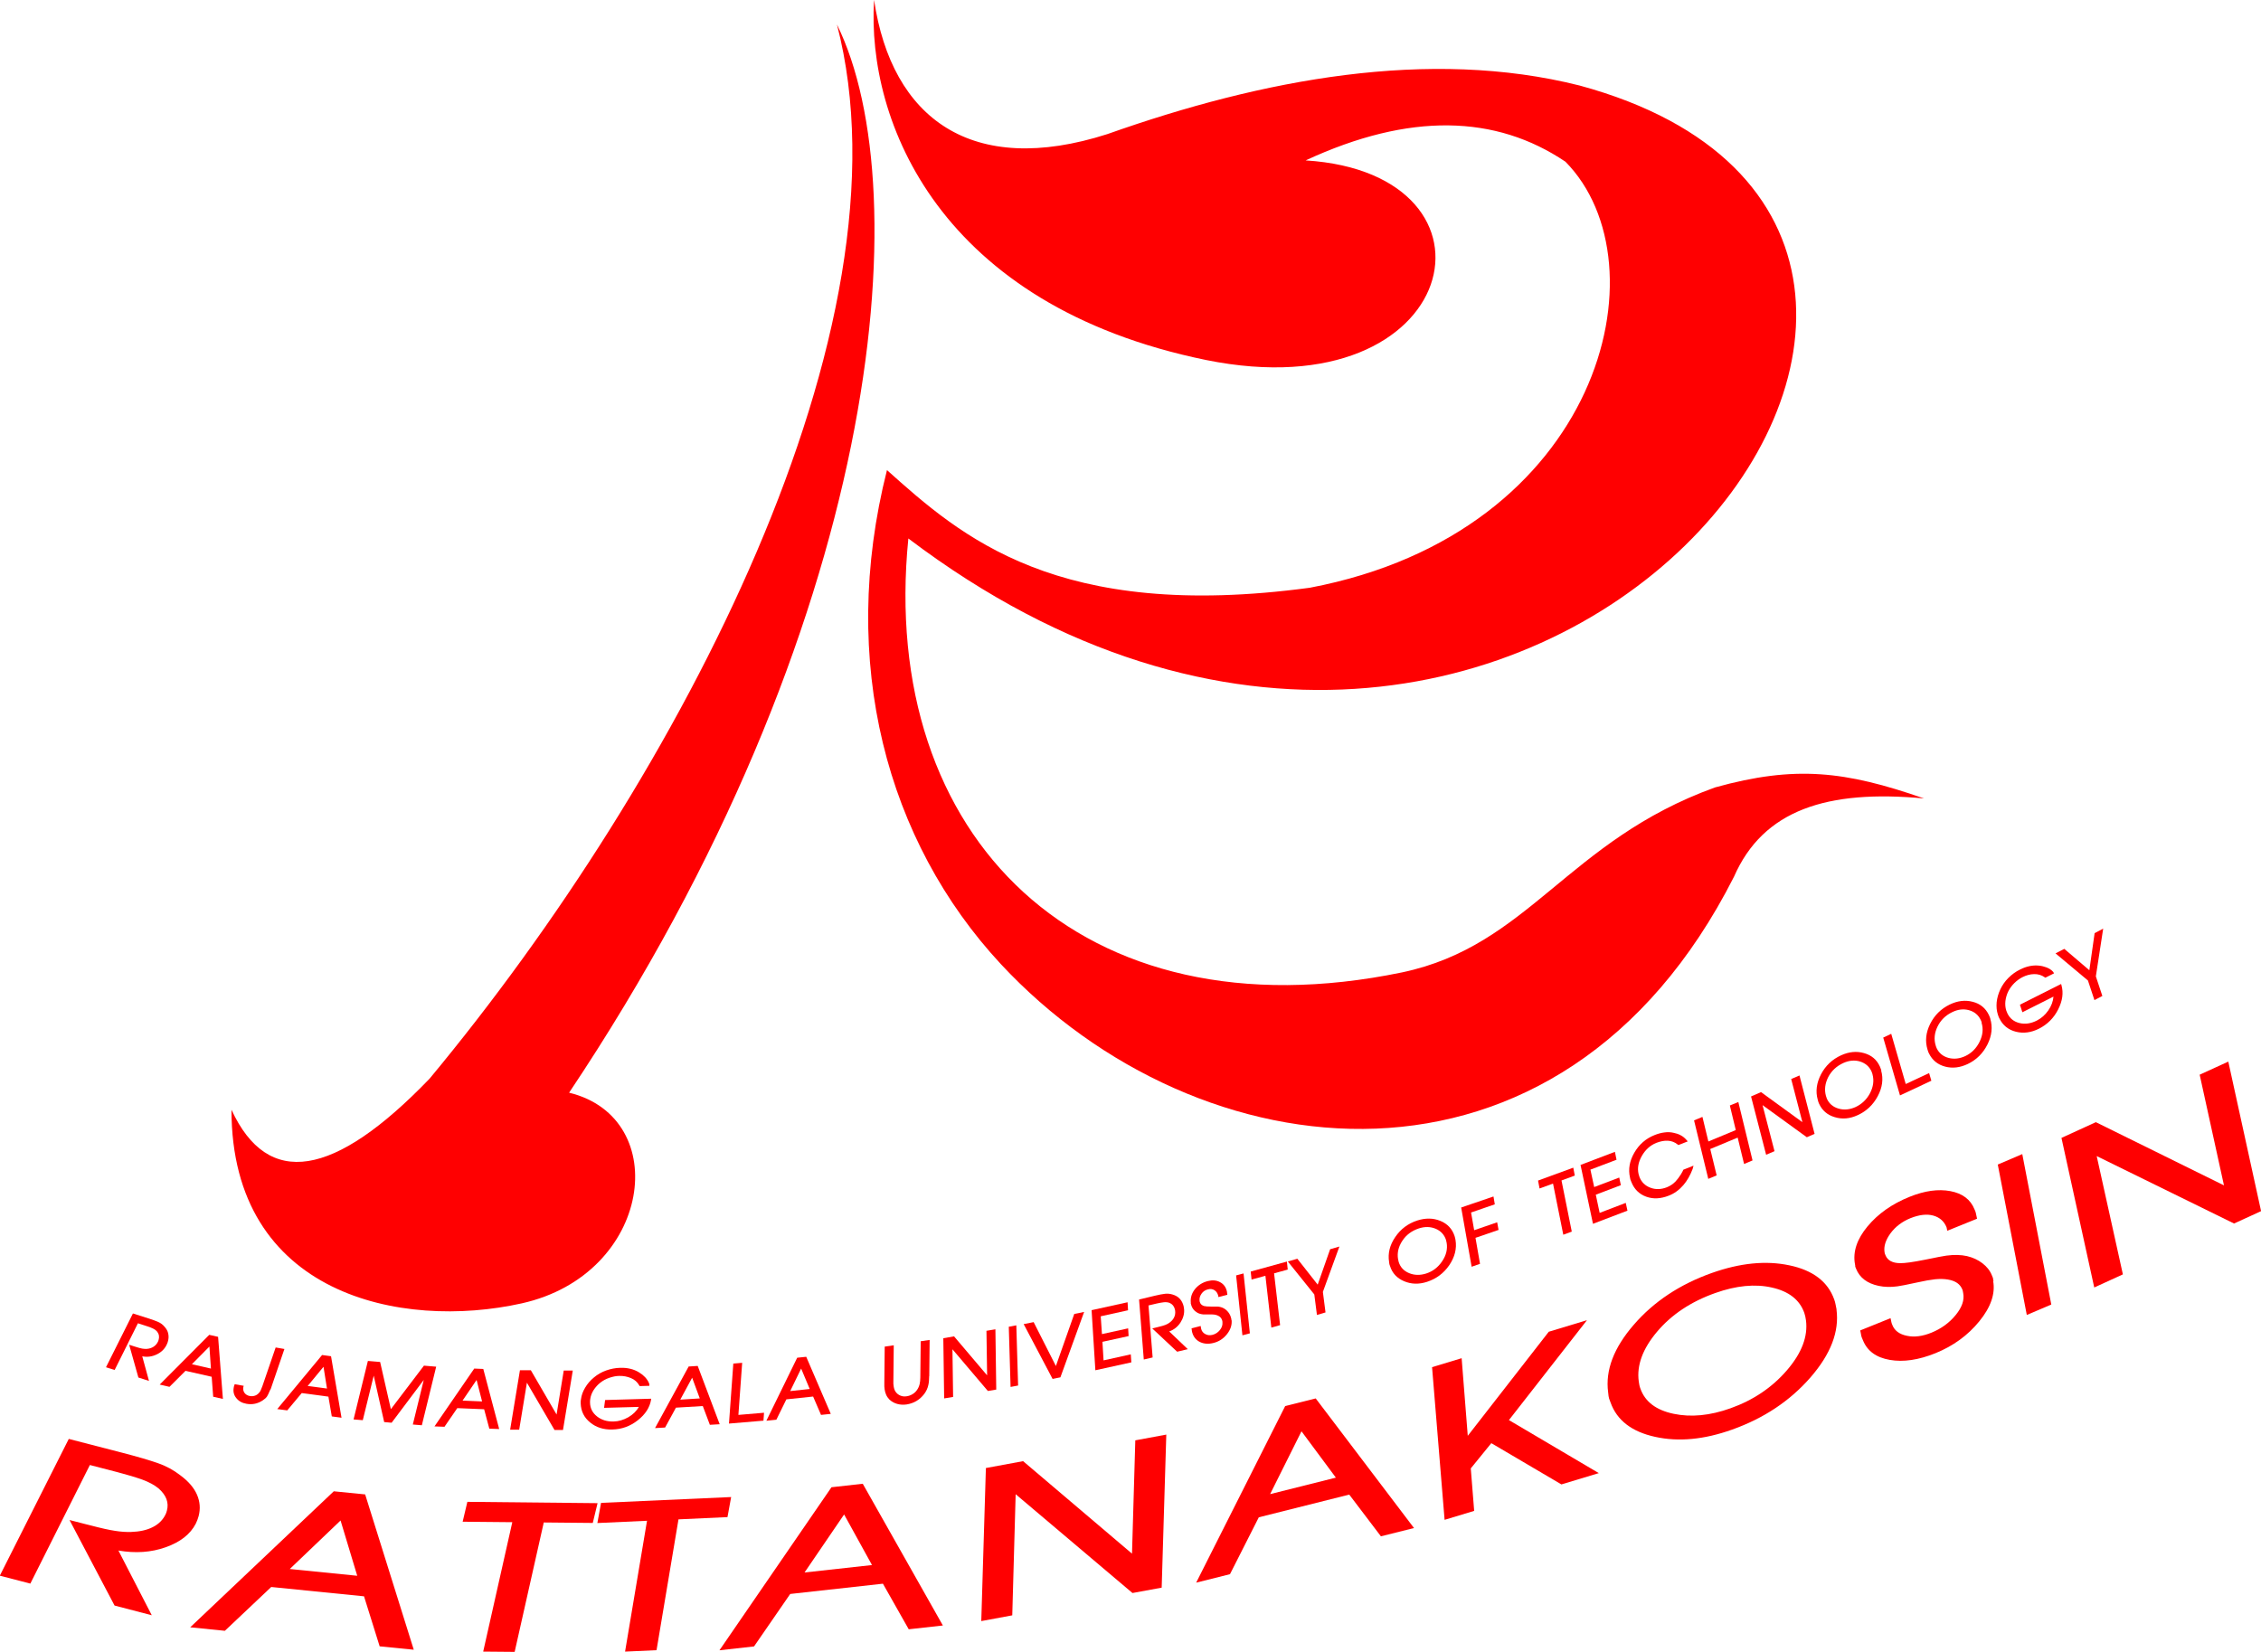 <?xml version="1.0" encoding="UTF-8"?><svg id="b" xmlns="http://www.w3.org/2000/svg" width="240" height="175.39" viewBox="0 0 240 175.39"><defs><style>.d,.e{fill:#ff0001;}.e{fill-rule:evenodd;}</style></defs><g id="c"><path class="e" d="M88.84,2.6c8.35,32.05-16.62,79.86-43.24,111.92-10.16,10.56-17.17,11.66-21.03,3.3,0,19.7,18.04,23.4,30.8,20.56,13.86-3.08,16.07-19.69,5.04-22.37C93.56,66.4,97.58,20.32,88.84,2.6Z"/><path class="e" d="M92.78,0c-.8,12.87,6.94,32.42,35.23,38.22,27.2,5.51,32.91-19.79,10.58-21.19,11.04-5.12,20.19-4.84,27.58.14,10.72,10.88,3.75,39.36-27.13,45.23-26.85,3.62-37.04-5.46-44.89-12.49-5.16,20.4-.03,39.4,12.09,52.45,20.91,22.48,59.34,27.19,77.82-9.28,3.11-7.1,9.89-9.27,20.17-8.31-8.36-2.91-13.66-3.54-22.18-1.17-15.68,5.66-19.76,16.81-33.23,19.64-34.07,7.06-55.57-14.38-52.4-46.07,66.55,50.39,129.47-32.29,71.25-48.09-15.96-4.02-33.67-.67-50.13,5.16-14.36,4.6-22.89-1.61-24.76-14.25Z"/><path class="d" d="M16.11,171.49l-3.95-1.03-4.78-9.08,1.71.44.56.14c1.1.29,1.96.48,2.57.57.62.1,1.17.13,1.66.12.94-.03,1.72-.2,2.34-.52.62-.31,1.08-.77,1.36-1.36.05-.09.09-.22.14-.4.22-.84-.07-1.61-.86-2.32-.45-.38-1.03-.69-1.73-.95-.7-.25-1.59-.52-2.66-.8l-2.93-.76-6.32,12.59-3.24-.84,7.32-14.52,5.73,1.48c1.57.41,2.81.77,3.72,1.09.9.31,1.7.75,2.4,1.3.85.63,1.44,1.31,1.76,2.05.32.74.38,1.5.17,2.29-.07.26-.17.52-.3.79-.58,1.12-1.64,1.95-3.19,2.5-1.55.55-3.22.66-5.02.35l3.53,6.85Z"/><path class="d" d="M43.92,175.15l-3.62-.36-1.66-5.31-9.85-.99-4.92,4.65-3.68-.37,15.24-14.44,3.33.33,5.16,16.49ZM37.92,167.3l-1.77-5.87-5.39,5.15,7.17.72Z"/><path class="d" d="M62.93,161.69l-5.21-.05-3.09,13.74-3.34-.03,3.09-13.74-5.27-.05.5-2.11,13.82.14-.51,2.11Z"/><path class="d" d="M77.22,161.07l-5.2.24-2.33,13.89-3.34.15,2.33-13.89-5.27.24.39-2.14,13.81-.62-.39,2.14Z"/><path class="d" d="M100.07,172.58l-3.61.4-2.74-4.84-9.84,1.09-3.84,5.57-3.67.41,11.89-17.31,3.32-.37,8.5,15.04ZM92.56,166.16l-2.96-5.37-4.2,6.16,7.16-.79Z"/><path class="d" d="M123.31,168.56l-3.1.57-12.4-10.49-.36,12.86-3.29.61.49-16.25,3.95-.73,11.56,9.82.35-12.03,3.29-.61-.49,16.25Z"/><path class="d" d="M150.1,162.23l-3.52.88-3.36-4.43-9.6,2.41-3.06,6.04-3.59.9,9.45-18.75,3.24-.81,10.44,13.77ZM141.8,156.88l-3.65-4.92-3.33,6.67,6.98-1.75Z"/><path class="d" d="M168.44,140.18l-8.27,10.59,9.54,5.63-3.97,1.2-7.44-4.38-2.18,2.68.36,4.51-3.14.95-1.33-16.21,3.14-.95.65,8.24,8.6-11.05,4.03-1.22Z"/><path class="d" d="M194.94,139.03c.31,2.34-.61,4.74-2.78,7.23-2.17,2.48-4.93,4.32-8.3,5.52-2.96,1.06-5.69,1.32-8.17.77-2.48-.54-4.06-1.76-4.73-3.64-.06-.17-.11-.31-.16-.43-.04-.12-.07-.34-.1-.66-.31-2.34.6-4.73,2.73-7.18,2.12-2.45,4.88-4.28,8.25-5.48,3.01-1.07,5.76-1.35,8.26-.82,2.5.52,4.09,1.74,4.76,3.63.06.16.11.34.15.56.04.21.07.38.1.51ZM191.7,140.18c-.03-.28-.1-.55-.18-.8-.49-1.38-1.64-2.28-3.43-2.68-1.79-.41-3.8-.21-6.02.58-2.59.92-4.64,2.29-6.17,4.1-1.53,1.81-2.18,3.57-1.95,5.28.03.28.09.55.18.78.49,1.38,1.66,2.27,3.51,2.66,1.85.39,3.86.2,6.04-.58,2.42-.86,4.42-2.21,5.99-4.03,1.58-1.83,2.25-3.6,2.03-5.31Z"/><path class="d" d="M211.57,136.01c.24,1.35-.25,2.77-1.47,4.27-1.22,1.5-2.78,2.63-4.66,3.39-1.79.72-3.4.96-4.84.71-1.44-.25-2.39-.94-2.85-2.08-.04-.1-.08-.21-.13-.31-.04-.1-.07-.24-.09-.39l-.07-.35,3.22-1.3.07.35c.01.09.05.21.12.38.24.6.75.98,1.54,1.14.78.17,1.65.06,2.61-.33,1.03-.42,1.89-1.04,2.56-1.86.68-.82.95-1.6.81-2.33-.03-.2-.06-.33-.09-.39-.12-.29-.29-.51-.54-.69-.24-.17-.57-.3-.98-.37-.41-.07-.87-.08-1.38-.03-.51.06-1.11.16-1.81.32-1.19.26-1.92.4-2.18.43-.72.1-1.39.08-2-.05-1.22-.26-2.01-.87-2.39-1.81-.03-.08-.06-.16-.09-.23,0-.12-.01-.2-.03-.26-.24-1.32.21-2.66,1.33-4.01,1.12-1.35,2.61-2.4,4.48-3.15,1.59-.64,3.03-.84,4.31-.6,1.29.24,2.15.89,2.57,1.94l.09.21c.03.08.06.21.1.41l.08.37-3.16,1.28-.08-.37c-.26-.64-.73-1.05-1.4-1.24-.68-.19-1.48-.1-2.42.27-.89.36-1.6.9-2.12,1.6-.52.71-.74,1.38-.64,2.02.01.09.04.19.1.32.22.55.74.83,1.55.84.49.01,1.36-.11,2.61-.36,1.25-.26,2.01-.4,2.3-.44.83-.11,1.56-.09,2.19.05.63.15,1.17.4,1.64.76.47.36.81.79,1.01,1.3.04.09.07.18.11.27.01.15.03.25.06.32Z"/><path class="d" d="M217.74,138.5l-2.6,1.11-3.08-15.97,2.6-1.11,3.08,15.97Z"/><path class="d" d="M240,128.59l-2.86,1.31-14.58-7.16,2.78,12.56-3.04,1.39-3.48-15.88,3.65-1.67,13.6,6.71-2.58-11.75,3.04-1.39,3.48,15.88Z"/><path class="e" d="M15.81,146.61l-1.12-.36-.98-3.48.49.16.16.05c.31.1.56.17.73.2.18.03.34.04.49.03.28-.02.52-.1.72-.23.2-.13.36-.31.47-.54.01-.04.04-.09.06-.16.1-.33.06-.62-.14-.89-.12-.14-.27-.26-.47-.35-.19-.09-.44-.19-.75-.28l-.83-.27-2.47,4.96-.92-.29,2.86-5.71,1.63.52c.45.14.8.27,1.05.38.25.11.47.27.65.48.22.24.37.49.42.78.06.28.04.58-.06.89-.03.1-.08.2-.13.31-.22.44-.58.78-1.06,1-.49.23-.99.29-1.51.19l.72,2.63Z"/><path class="e" d="M23.65,148.52l-1.02-.23-.16-2.12-2.78-.63-1.7,1.7-1.04-.24,5.26-5.28.94.21.51,6.59ZM22.39,145.3l-.16-2.34-1.86,1.88,2.02.46Z"/><path class="e" d="M28.7,147.51c-.18.43-.3.68-.36.76-.1.14-.24.27-.44.4-.54.36-1.11.48-1.73.37-.48-.08-.84-.29-1.09-.61-.26-.32-.35-.69-.27-1.11,0-.04.01-.08.02-.11.02-.05.03-.09.04-.12l.04-.13.96.17-.04.13c-.04.25,0,.46.13.63.13.17.32.29.59.33.17.03.35.01.53-.05.17-.06.31-.17.42-.3.05-.06.11-.13.16-.23.05-.1.11-.25.19-.47l1.41-4.11.93.16-1.47,4.3Z"/><path class="e" d="M36.26,150.52l-1.04-.14-.36-2.1-2.83-.38-1.54,1.84-1.06-.14,4.76-5.74.95.13,1.11,6.52ZM34.71,147.43l-.37-2.32-1.68,2.04,2.06.27Z"/><path class="e" d="M44.78,151.32l-.96-.08,1.16-4.73-3.41,4.54-.79-.07-1.11-4.93-1.16,4.73-.98-.08,1.52-6.21,1.3.11,1.14,5.01,3.51-4.62,1.3.11-1.52,6.21Z"/><path class="e" d="M52.99,151.72l-1.05-.04-.55-2.06-2.85-.12-1.36,1.98-1.06-.04,4.22-6.14.96.04,1.69,6.39ZM51.17,148.78l-.58-2.27-1.49,2.19,2.07.09Z"/><path class="e" d="M59.77,151.82h-.91s-2.93-5.02-2.93-5.02l-.82,4.99h-.96s1.04-6.31,1.04-6.31h1.16s2.73,4.7,2.73,4.7l.76-4.67h.96s-1.04,6.31-1.04,6.31Z"/><path class="e" d="M69.11,148.61c-.14.83-.61,1.55-1.41,2.18-.8.63-1.7.96-2.7.98-.93.03-1.72-.22-2.36-.75-.64-.52-.97-1.19-1-2.01,0-.07,0-.13,0-.18,0-.05,0-.14.03-.27.05-.42.2-.83.44-1.23.24-.41.55-.77.94-1.09.38-.32.82-.57,1.3-.74.48-.17.98-.27,1.5-.28.76-.02,1.43.14,1.99.49.25.15.46.32.64.51.21.23.36.47.44.71,0,.03.01.06.01.1,0,.04,0,.07,0,.1l-1.03.03-.05-.08c-.2-.35-.49-.61-.88-.77-.38-.16-.79-.24-1.24-.23-.34,0-.69.08-1.05.2-.36.12-.68.3-.96.52-.28.22-.52.49-.72.8-.19.31-.31.63-.35.96-.02.12-.02.24-.02.35.01.6.26,1.09.74,1.47.48.38,1.07.56,1.77.54.53-.01,1.05-.17,1.55-.45.5-.29.88-.66,1.12-1.1l-3.69.1.11-.83,4.89-.14-.02.13Z"/><path class="e" d="M76.39,151.21l-1.04.06-.75-1.99-2.85.17-1.15,2.11-1.07.06,3.57-6.54.96-.06,2.33,6.18ZM74.28,148.47l-.81-2.2-1.26,2.33,2.07-.13Z"/><path class="e" d="M81.05,150.83l-3.67.31.46-6.37.94-.08-.4,5.53,2.72-.23-.06.84Z"/><path class="e" d="M88.19,150.11l-1.04.11-.84-1.95-2.84.3-1.06,2.16-1.06.11,3.27-6.69.96-.1,2.61,6.07ZM85.95,147.47l-.91-2.17-1.16,2.39,2.06-.22Z"/><path class="e" d="M98.63,146.1c0,.38-.03.7-.09.95-.07.34-.22.65-.43.94-.48.63-1.11,1-1.88,1.12-.35.05-.68.03-1-.06-.32-.09-.59-.25-.82-.46-.14-.15-.26-.31-.34-.49-.08-.18-.14-.38-.17-.6-.01-.09-.02-.2-.03-.31,0-.11,0-.24,0-.37l.04-3.85.96-.14-.04,3.85c0,.09,0,.17,0,.24,0,.07.01.16.03.26.02.14.05.26.09.36.03.1.09.19.16.28.12.16.29.28.49.36.2.08.42.1.65.06.21-.03.41-.1.61-.22.2-.12.36-.27.48-.45.13-.18.22-.39.28-.63.04-.2.07-.43.07-.69l.04-3.85.95-.14-.04,3.85Z"/><path class="e" d="M105.75,147.53l-.89.15-3.76-4.43.07,5.06-.95.16-.09-6.39,1.14-.2,3.51,4.14-.07-4.73.95-.16.09,6.39Z"/><path class="e" d="M108.07,147.1l-.8.15-.19-6.39.8-.15.19,6.39Z"/><path class="e" d="M115.08,139.28l-2.52,6.95-.83.17-3.07-5.82,1.06-.21,2.36,4.66,1.95-5.53,1.04-.21Z"/><path class="e" d="M120.09,144.64l-3.82.84-.4-6.38,3.82-.84.05.85-2.9.64.13,1.89,2.78-.61.05.82-2.78.61.12,1.97,2.89-.64.06.84Z"/><path class="e" d="M126.09,143.24l-1.14.27-2.64-2.47.49-.12.16-.04c.32-.07.56-.15.73-.21.17-.07.31-.14.43-.23.23-.16.4-.35.5-.56.11-.21.15-.45.12-.71,0-.04-.01-.09-.03-.16-.08-.33-.27-.56-.58-.69-.18-.06-.37-.08-.58-.06-.21.02-.48.07-.79.14l-.85.2.44,5.52-.94.22-.5-6.37,1.66-.4c.46-.11.82-.18,1.1-.21.27-.03.54,0,.8.08.31.09.57.24.76.45.2.21.33.48.41.79.02.1.04.21.05.33.04.49-.1.96-.39,1.41-.3.45-.69.76-1.19.94l1.97,1.88Z"/><path class="e" d="M130.73,140.13c.06.54-.11,1.04-.49,1.52-.38.48-.86.79-1.43.93-.54.14-1.02.1-1.44-.1-.42-.21-.69-.55-.82-1.02-.01-.04-.02-.09-.03-.13-.01-.04-.02-.1-.02-.16l-.02-.14.97-.25.02.14s.01.09.03.16c.06.25.21.44.44.56.23.13.49.15.77.08.31-.08.57-.25.78-.51.21-.26.3-.54.27-.83,0-.08-.01-.13-.02-.16-.03-.12-.08-.22-.15-.31-.07-.09-.17-.16-.29-.22-.12-.06-.26-.1-.41-.12-.15-.02-.33-.02-.54-.02-.36,0-.57,0-.65,0-.21-.02-.42-.08-.59-.17-.35-.2-.58-.49-.68-.88,0-.03-.02-.06-.03-.1,0-.05,0-.08,0-.1-.05-.53.1-1,.44-1.43.35-.43.81-.72,1.37-.86.48-.12.91-.09,1.28.11.38.19.62.51.73.94l.02.09s.01.09.02.17l.02.15-.95.24-.02-.15c-.07-.26-.2-.46-.4-.58-.2-.13-.44-.16-.72-.08-.27.07-.49.22-.65.45-.16.23-.24.47-.21.73,0,.03.01.08.02.13.06.23.21.37.45.45.14.04.41.06.78.06.37,0,.6,0,.68,0,.25.02.47.09.65.19.18.1.34.24.48.42.13.17.23.37.28.58.01.04.02.07.03.11,0,.06,0,.1.01.13Z"/><path class="e" d="M132.67,141.56l-.79.21-.67-6.36.79-.21.67,6.35Z"/><path class="e" d="M136.69,134.79l-1.45.4.64,5.5-.93.26-.63-5.5-1.47.4-.09-.85,3.84-1.06.09.85Z"/><path class="e" d="M142.18,132.33l-1.76,4.83.28,2.18-.91.27-.28-2.18-2.81-3.5,1.01-.29,2.16,2.75,1.32-3.76,1-.29Z"/><path class="e" d="M154.5,131.65c.15.92-.08,1.81-.66,2.67-.59.86-1.38,1.45-2.36,1.77-.86.28-1.67.26-2.43-.06-.76-.32-1.26-.85-1.5-1.61-.02-.07-.04-.13-.06-.17-.01-.05-.03-.13-.04-.26-.15-.92.07-1.8.65-2.65.58-.86,1.36-1.44,2.34-1.76.88-.28,1.69-.27,2.45.04.76.31,1.26.85,1.51,1.61.02.06.04.14.06.22.02.08.03.15.04.2ZM153.56,131.96c-.02-.11-.04-.22-.07-.32-.18-.55-.55-.95-1.09-1.18-.55-.23-1.14-.25-1.79-.04-.75.25-1.34.68-1.75,1.31-.42.63-.57,1.28-.46,1.95.02.11.04.21.07.31.18.56.55.95,1.11,1.18.56.23,1.16.24,1.8.04.71-.23,1.27-.66,1.7-1.3.43-.63.59-1.29.48-1.96Z"/><path class="e" d="M158.68,127.86l-2.53.87.33,1.88,2.44-.84.15.81-2.45.84.48,2.76-.89.31-1.11-6.29,3.43-1.17.14.84Z"/><path class="e" d="M167.16,124.81l-1.41.52,1.09,5.43-.9.33-1.09-5.43-1.43.52-.16-.84,3.74-1.37.16.84Z"/><path class="e" d="M172.74,128.54l-3.65,1.39-1.32-6.25,3.65-1.39.17.84-2.77,1.05.4,1.85,2.66-1.01.17.81-2.66,1.01.41,1.93,2.77-1.06.18.82Z"/><path class="e" d="M179.76,123.77l-.09.34c-.26.68-.59,1.26-.99,1.72-.44.51-.95.88-1.54,1.11-.86.34-1.66.38-2.4.11-.74-.27-1.27-.79-1.57-1.55-.04-.09-.07-.18-.11-.28-.02-.1-.03-.16-.04-.2-.2-.88-.05-1.76.46-2.64.51-.88,1.22-1.5,2.15-1.87.35-.14.7-.24,1.05-.28.35-.05.67-.03.97.04.26.05.5.13.71.24.26.13.47.3.65.51l.14.16-.99.39-.08-.06c-.31-.25-.66-.38-1.04-.4-.39-.02-.79.06-1.23.23-.64.26-1.15.72-1.53,1.38-.38.67-.49,1.3-.35,1.92.03.11.06.22.1.33.22.55.6.92,1.16,1.13.55.21,1.14.19,1.75-.05.34-.14.65-.34.91-.61.18-.19.38-.45.58-.77.07-.11.13-.22.18-.32.02-.04.04-.09.07-.16l1.08-.43Z"/><path class="e" d="M186.03,123.2l-.9.38-.68-2.8-2.91,1.21.68,2.8-.89.37-1.51-6.21.89-.37.63,2.61,2.91-1.21-.63-2.61.9-.37,1.51,6.21Z"/><path class="e" d="M192.62,120.38l-.83.36-4.7-3.41,1.27,4.89-.89.38-1.6-6.19,1.06-.46,4.39,3.19-1.19-4.58.88-.38,1.6,6.19Z"/><path class="e" d="M199.68,113.66c.25.89.13,1.8-.36,2.72-.49.92-1.21,1.6-2.14,2.02-.83.38-1.63.45-2.42.21-.79-.23-1.34-.71-1.67-1.43-.03-.07-.05-.12-.07-.17-.02-.05-.04-.13-.07-.25-.25-.89-.13-1.79.35-2.71.48-.91,1.19-1.58,2.13-2.01.84-.38,1.65-.46,2.44-.23.79.22,1.35.7,1.68,1.43.03.06.05.13.08.21.03.08.05.15.07.19ZM198.77,114.07c-.03-.11-.07-.21-.11-.31-.24-.53-.65-.88-1.22-1.06-.57-.17-1.16-.12-1.78.16-.72.33-1.25.83-1.6,1.5-.34.68-.42,1.34-.24,1.99.03.11.06.21.1.3.24.53.65.88,1.24,1.05.58.17,1.18.11,1.79-.16.67-.31,1.19-.8,1.55-1.48.35-.68.44-1.35.26-2Z"/><path class="e" d="M205.01,114.74l-3.33,1.56-1.78-6.14.85-.4,1.54,5.33,2.48-1.16.24.81Z"/><path class="e" d="M211.26,108.15c.27.89.17,1.8-.29,2.73-.47.94-1.16,1.63-2.09,2.08-.82.39-1.62.49-2.41.28-.79-.21-1.36-.68-1.71-1.39-.03-.07-.06-.12-.08-.17-.02-.04-.05-.13-.08-.25-.27-.89-.18-1.79.28-2.72.46-.92,1.15-1.61,2.08-2.06.83-.4,1.64-.5,2.44-.29.79.2,1.36.67,1.71,1.39.03.06.06.13.09.21.03.08.05.14.07.19ZM210.36,108.58c-.03-.11-.07-.21-.12-.31-.25-.52-.67-.86-1.24-1.02-.57-.16-1.17-.09-1.78.21-.71.34-1.23.86-1.56,1.54-.33.68-.39,1.35-.19,2,.03.11.07.21.11.3.25.52.67.86,1.26,1.02.59.15,1.18.08,1.78-.2.67-.32,1.17-.83,1.51-1.52.34-.69.41-1.36.21-2.01Z"/><path class="e" d="M218.82,104.6c.23.81.11,1.66-.35,2.57-.46.91-1.14,1.59-2.03,2.04-.83.42-1.65.53-2.45.33-.8-.2-1.39-.67-1.75-1.4-.03-.06-.06-.12-.08-.16-.02-.04-.05-.13-.09-.26-.13-.4-.17-.83-.13-1.3.05-.47.18-.93.39-1.38.21-.45.5-.86.86-1.22.36-.36.77-.66,1.24-.89.68-.34,1.35-.48,2.01-.41.29.03.55.1.79.19.29.11.53.27.7.46.02.02.04.05.05.08.02.03.03.06.05.09l-.92.46-.08-.05c-.33-.23-.7-.34-1.12-.33-.42.01-.82.12-1.22.32-.3.15-.59.36-.86.62-.27.27-.49.56-.65.88-.16.32-.26.66-.31,1.03-.04.36-.01.7.09,1.02.04.11.08.22.13.32.27.54.7.87,1.29,1.01.59.14,1.2.05,1.83-.27.47-.24.88-.6,1.21-1.07.33-.48.51-.97.55-1.47l-3.3,1.66-.26-.8,4.37-2.2.04.12Z"/><path class="e" d="M223.25,98.58l-.78,5.08.69,2.08-.84.44-.69-2.08-3.44-2.88.93-.48,2.66,2.27.56-3.94.92-.48Z"/></g></svg>